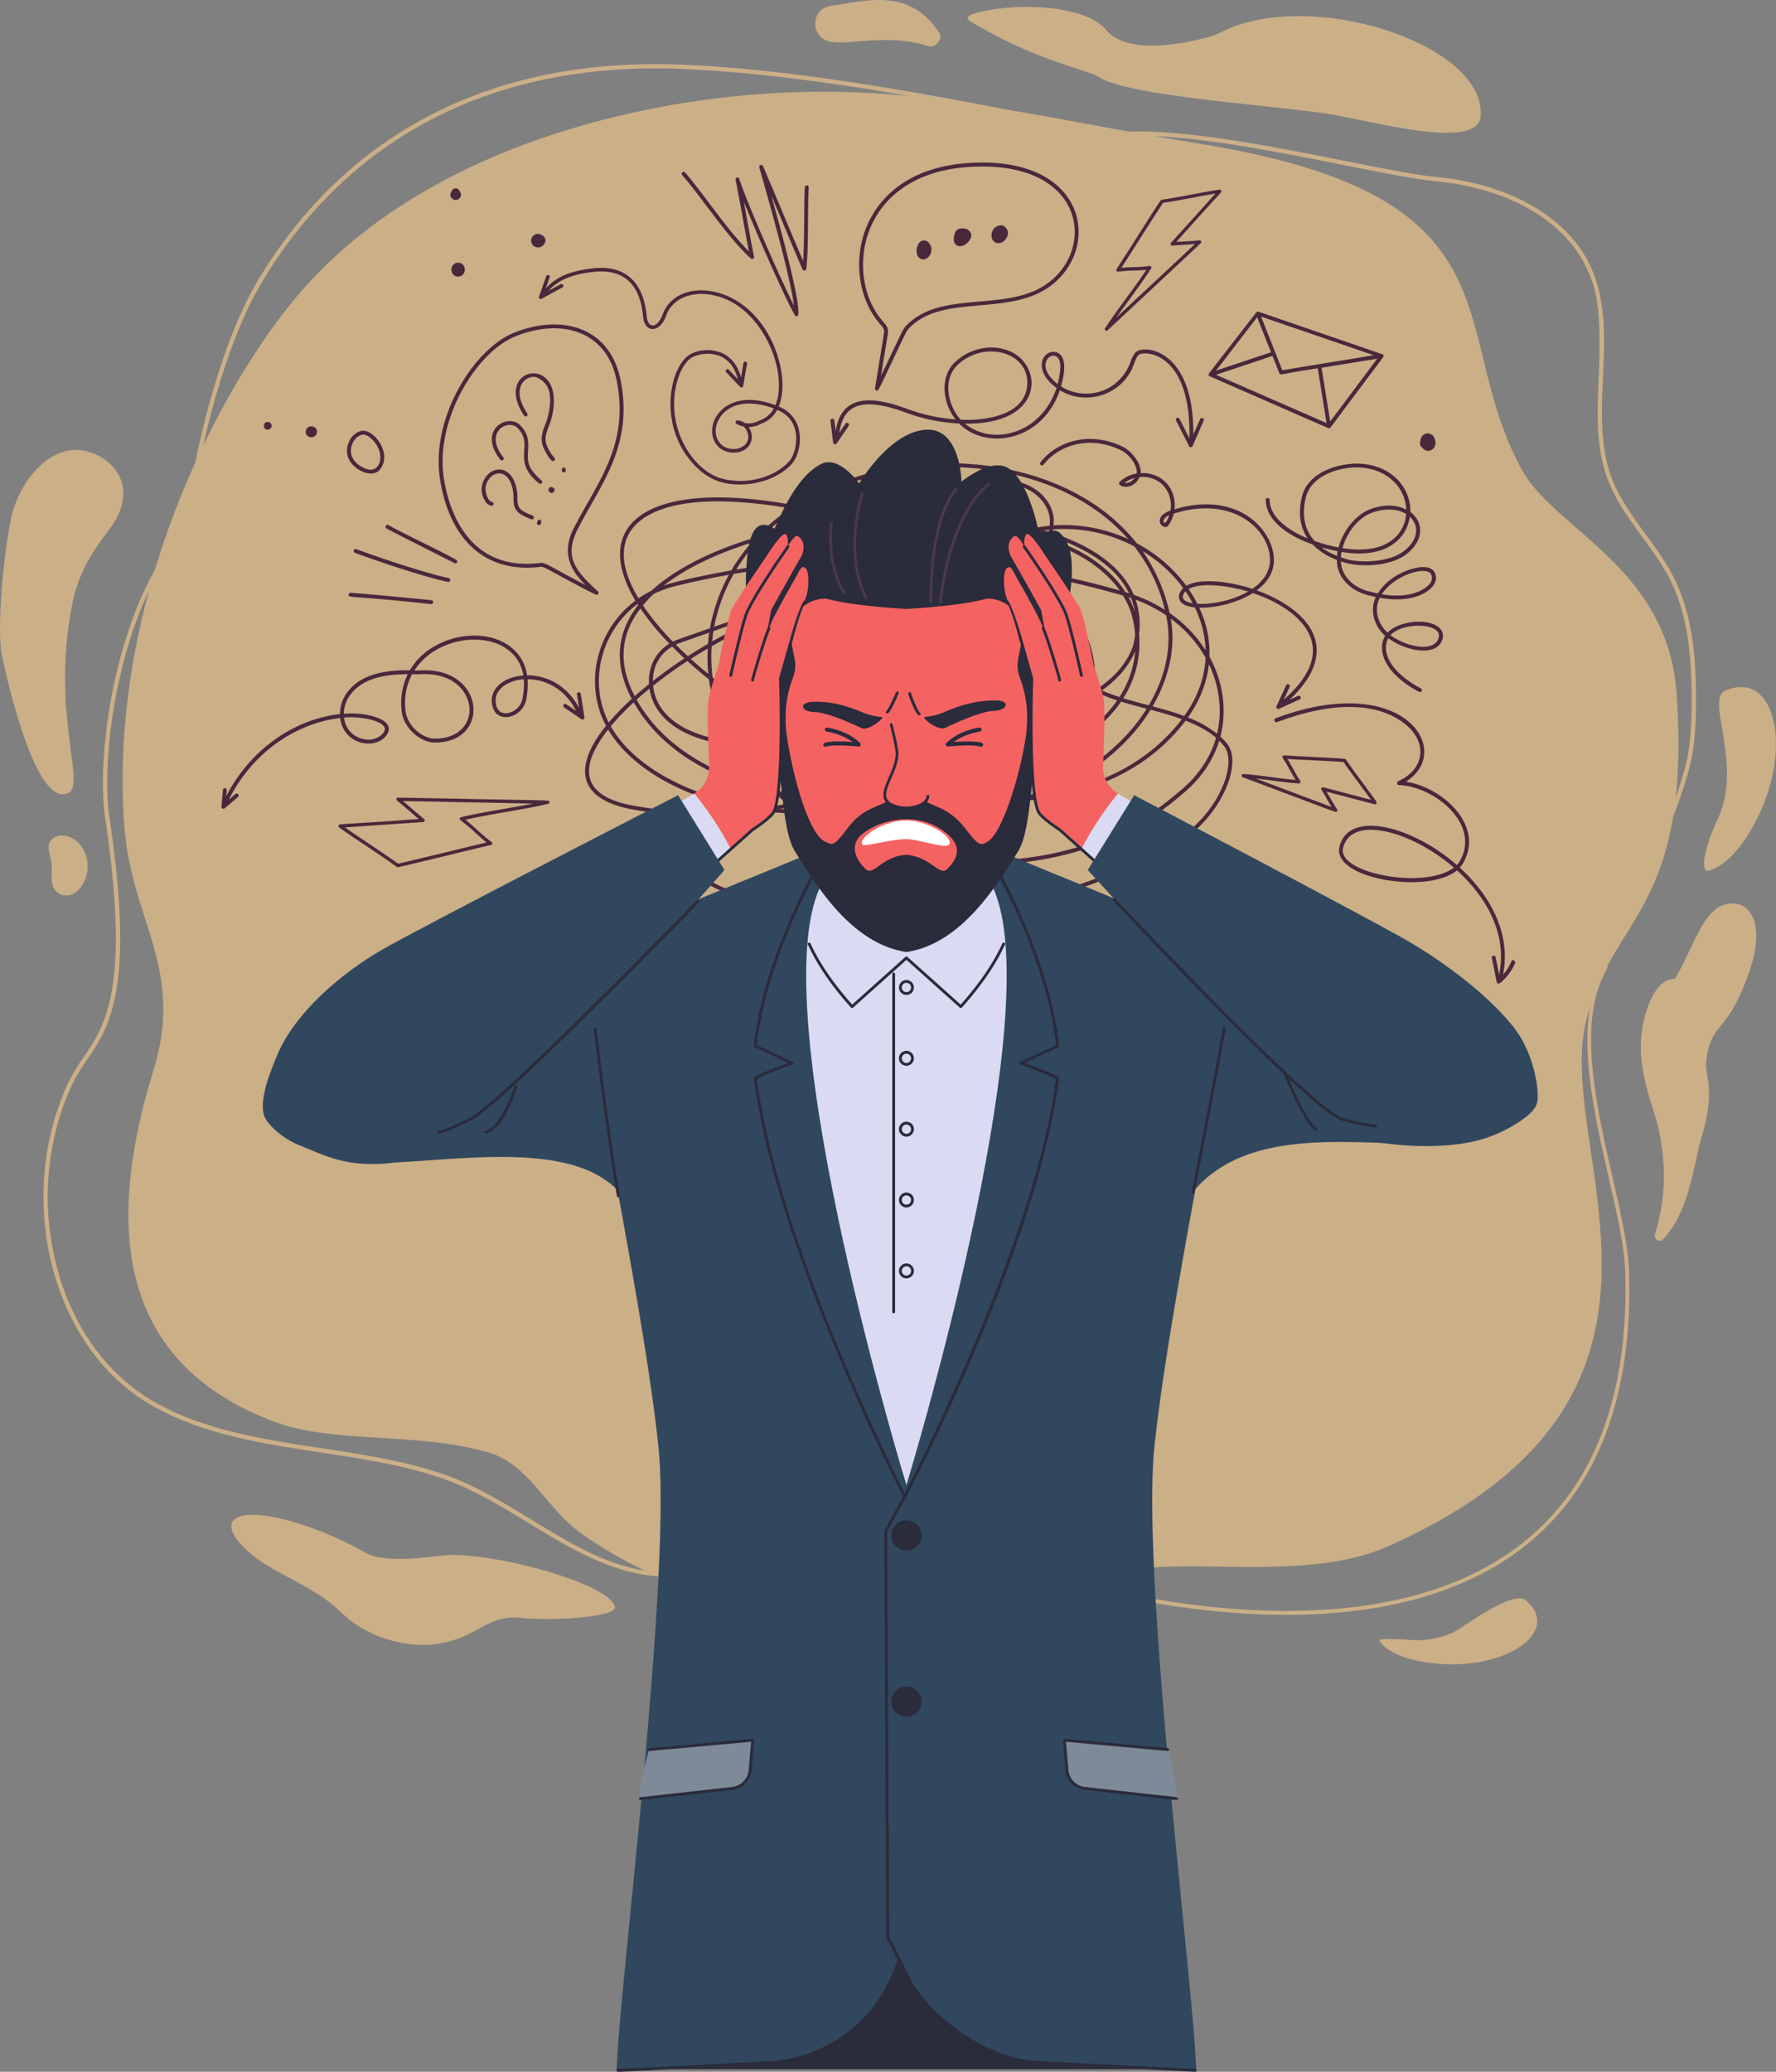 <svg xmlns="http://www.w3.org/2000/svg" viewBox="0 0 1243.67 1450.45"><rect x="0" y="0" width="1243.67" height="1450.45" fill="#808080" stroke="none"/><defs><style>.cls-1{fill:#cbaf87;}.cls-2{fill:#e6b3bc;}.cls-3{fill:#4a283c;}.cls-4{fill:#2a2b3b;}.cls-5{fill:#30475e;}.cls-6{fill:#dadbf2;}.cls-7{fill:#f56262;}.cls-8{fill:#fff;}.cls-9{fill:#7e8a97;}.cls-10{fill:#4a384f;}</style></defs><title>men2</title><g id="Layer_2" data-name="Layer 2"><g id="Man"><path class="cls-1" d="M1214.57,632.57c-21.36-1.24-26.9,28.07-41.71,52.75-14.06-.51-20.94,22.84-22.79,34.39-4.82,30.2,8.54,55.88,11.7,72,4.58,23.29,5.28,45.71-2.87,72.4-1.08,3.54,3.11,6.19,5.63,3.55,19.12-20,21.39-53.31,27.56-73.63,9-29.68,2.28-41.69,2.57-48.08,1.11-24.13,12.1-26,20.67-43C1240.74,652.29,1227.66,633.33,1214.57,632.57Z"></path><path class="cls-1" d="M430.51,1124.69c-4.67-16-81.54-37.35-117.34-36-4.55.17-42.48,6.77-56.66-1.33-37.07-21.18-82.41-33.25-92.6-23.32-7.07,6.89,6.76,21.71,22.16,31.27s33.5,17.19,46.62,28c4.24,3.5,7.8,7.2,12.08,10.68,16.72,13.58,41.17,19.12,58,17.35,32.08-3.38,36.81-21.61,62.81-18.57C384.18,1134.94,432.79,1132.52,430.51,1124.69Z"></path><path class="cls-1" d="M50.73,422.27C54.91,401.44,64.3,386.63,76,371.38c21-27.46,5.27-45.12-4.8-51.11C39.7,301.59,13,336.32,7.59,363.57,1.23,395.38-1.84,443.71,1.15,458c5.47,26.1,24.73,106.62,46.36,97.35C61,549.57,35.15,499.72,50.73,422.27Z"></path><path class="cls-1" d="M1228,577.8c28.64-51.7,15.67-110.24-20.25-94.07-13.27,6,12.67,51.32-4.6,89-13.39,29.19-10.19,37.82-7.13,37C1210,606.16,1221.18,590.14,1228,577.8Z"></path><path class="cls-1" d="M1002.88,1164.39c50.34,6,91.19-21.58,65.85-43.85-9.37-8.23-44.17,19.12-51.23,22.41-5.61,2.62-17,5.9-26.36,5.33-27.43-1.68-26.13-.48-24.44,1.6C974.45,1159.38,990.86,1163,1002.88,1164.39Z"></path><path class="cls-1" d="M658,23.42C637.41-8.69,607.69.32,582,4.08c-13.56,2-14.31,18.38-4.52,23.72C589,34.1,619,22,650.42,32.42,654.9,33.9,660.37,27.16,658,23.42Z"></path><path class="cls-2" d="M142.91,316.43l-2,2a.38.38,0,0,0,.53.53l2-2c.34-.35-.19-.88-.53-.53Z"></path><path class="cls-1" d="M1182.07,541.07c4.93-16.82,5.58-34.68,5.55-51.48,0-27-1.91-58.19-15.39-85-5.49-11-12.85-21-20-30.73-8.79-12-17.89-24.46-23.3-38.43-8.66-22.36-7.52-47.39-6.42-71.59,1.17-26,2.39-52.8-8.39-76.6-15.75-34.74-56.36-58.43-108.66-63.36-13.88-1.31-36.45-5.81-62.59-11-49.89-9.94-110.61-22-152.2-20.78C758.77,86.37,731,81.1,705,76.72,635.39,63.25,549.19,47.86,475.23,45.19,396.4,42.35,328,60.16,272,98.12c-48.14,32.62-77.92,74.32-94.42,103.56-15.72,27.83-31.33,74.68-40.77,122.06a599.21,599.21,0,0,0-28.28,75.09C77.52,454.05,67.91,534,73.69,572.91c17.66,118.81.21,144.58-15.19,167.33a127.58,127.58,0,0,0-10.68,17.81c-18.12,38.5-22.28,85.11-11.41,127.88,11.14,43.8,36,78.63,70,98.06,35.56,20.32,77.65,26.72,118.37,32.92,28.58,4.34,58.13,8.84,85,18.12,21.09,7.29,41.08,19.47,60.41,31.26,28.28,17.25,57.48,35,90.22,37.25,91.78,39.7,202.14,34.32,293.75,7.25,51.55,13,101.55,19.73,146.55,19.73h1.77c68.19-.27,123-15.83,162.93-46.25,52.67-40.14,78-105.42,75.36-194-.53-17.59-5.86-41-11.49-65.71-11.77-51.69-25.12-110.28-3.84-146.33a1.34,1.34,0,0,0-.14-1.56c16-29.73,37.58-52,46.2-104.24C1175.27,562.69,1178.77,552.34,1182.07,541.07ZM942.32,115.81c26.21,5.23,48.85,9.74,62.89,11.06,51.21,4.83,90.91,27.87,106.2,61.62,5.16,11.38,10.49,23.14,8.13,75.22-1.11,24.52-2.26,49.87,6.62,72.81,5.56,14.35,14.77,26.94,23.68,39.12,7,9.63,14.33,19.58,19.71,30.3,13.2,26.25,15,57,15.07,83.66,0,16.57-.61,34.17-5.43,50.63-1.84,6.29-3.75,12.3-5.72,18.07,2.15-19.79,2.6-43.48.59-72.59-6.1-88.59-85.12-114.56-108.36-156.87-53.67-97.65,4.19-190.37-222.85-227.77-11.89-2-23.23-3.89-34.09-5.79C848.41,97.11,899.38,107.26,942.32,115.81ZM180.2,203.15c16.35-29,45.84-70.25,93.49-102.54C329.18,63,397,45.37,475.12,48.19c51.32,1.85,108.6,9.86,162.13,19.09a609.87,609.87,0,0,0-75.88-2.86C451.86,67.09,294,103.08,205.89,209.91c-20,24.19-43,59.33-63.55,102C151.83,269.26,166,228.35,180.2,203.15Zm191.59,860.58c-19.46-11.87-39.59-24.14-61-31.54-27.13-9.37-56.83-13.88-85.54-18.25-40.44-6.15-82.26-12.51-117.33-32.55-33.3-19-57.66-53.19-68.6-96.2-10.7-42.1-6.62-88,11.21-125.86A126,126,0,0,1,61,741.92c15.71-23.2,33.51-49.49,15.68-169.45C71.39,537,79.05,467,104.32,413.55c-13.73,50.46-21.27,105.82-17.4,163,4.64,68.38,42.87,100.75,20.4,173.4-34.69,112.2-23.07,205.9,86.45,246,40.5,14.81,101.76,6.56,149.58,21.37,27.18,8.41,39.24,38.77,63.61,56.18a287.14,287.14,0,0,0,44.73,26.12C423.49,1095.24,398.27,1079.87,371.79,1063.73Zm754.88-238.6c5.6,24.62,10.9,47.87,11.42,65.19,2.64,87.68-22.36,152.21-74.29,191.78-39.43,30.06-93.7,45.43-161.29,45.7-44,.18-92.79-6.18-143.22-18.54q10.69-3.29,21-6.93c41.54-14.72,131.53,7.11,191.78-19.75C1205.76,978.42,1090.46,811.1,1110,718.09c1-4.65,2.11-9,3.39-13.18C1107.33,740.15,1117.46,784.72,1126.67,825.13Z"></path><path class="cls-1" d="M853.31,23.43c-4.87,2.62-60.86,19.09-78.54-2.32-15.56-18.86-68-19.2-92.07-11.73-10,3.12-3.91,5.2,5.24,10.42,41.42,23.62,75.51,29.77,81.45,34,20,14.25,135.32,20.67,168,27.21,39.15,7.83,98.18,22.51,99.51-.1C1039.85,29.92,914.61-9.61,853.31,23.43Z"></path><path class="cls-1" d="M42.35,585c-3.39.26-7.47,2.39-8.1,6.16s.53,6.85,1.49,11.29c1.14,5.23-.07,10.76.75,15.88,1.42,8.91,13.32,13.27,20.94,1.59C67.48,604.55,56.86,583.89,42.35,585Z"></path><path class="cls-3" d="M619.06,231.24c.26,1.38,0,1.79-6.31,40.6a1.36,1.36,0,0,0,1.34,1.57c1.12,0,.21,1.7,14.75-29,5.77-12.18,6.26-13.15,8.27-15.15,20.89-20.77,57.8-10.91,86.62-22.48,48.54-19.48,46.13-96.91-42.48-92.82-49.2,2.27-67.59,28.64-74.17,44.16-9.83,23.17-6.05,51.43,9.18,68.71C617.44,228.2,618.74,229.58,619.06,231.24Zm-9.48-72c6.33-14.93,24.08-40.3,71.79-42.51,85.49-3.94,87.08,69.23,41.35,87.59-28.52,11.44-65.66,1.32-87.53,23.08-3.29,3.27-3.16,4.36-18.25,35.66,5-30.69,5.14-30.47,4.78-32.38-.43-2.25-1.93-3.9-3.42-5.59C603.73,208.54,600.15,181.47,609.58,159.22Z"></path><path class="cls-3" d="M648.77,181c3.88-2.23,4.32-7.74,2.12-10.33a4,4,0,0,0-1.63-1.7c-5.11-2.76-8.61,4-7,9.33A4.46,4.46,0,0,0,648.77,181Z"></path><path class="cls-3" d="M680,166.05l.16-1.2c.09-2.55-2.81-5.62-6.87-4.84a4.39,4.39,0,0,0-4.19,2.22C664,174.43,676.35,175.5,680,166.05Z"></path><path class="cls-3" d="M697.28,169.89c5.4,2.33,11.42-6.25,7.11-10.23a3.93,3.93,0,0,0-3.56-1.91C693.49,158.32,692.38,167.78,697.28,169.89Z"></path><path class="cls-3" d="M911.87,347.19c-3,11.56-1.62,21.68,3.86,29.77-14.46-6-26.42-15.16-26.67-27a1.36,1.36,0,0,0-2.72.05c.31,14.78,15.89,25.13,32.82,31.16a45.87,45.87,0,0,0,17,10.83,23.53,23.53,0,0,0,1.12,7.16c2.65,8.13,10.35,14.78,20.09,17.34q3.13.84,6.07,1.44c-3,6.45-3,14,2.09,22.11a23.65,23.65,0,0,0,4.47,5.05,15.73,15.73,0,0,0-2.27,8.23c0,10.86,9.66,22.47,26,31.05a1.48,1.48,0,0,0,.64.16,1.37,1.37,0,0,0,.63-2.57c-15.39-8.09-24.55-18.8-24.51-28.63a13,13,0,0,1,1.7-6.51c12.13,9,34.8,13.82,38.07-.05.69-2.95-.39-5.71-3-7.79-8.52-6.66-28.52-3.85-35.54,3.94a21,21,0,0,1-3.8-4.34c-5-7.9-4.36-14.73-1.66-20.12a59.41,59.41,0,0,0,18.48.75c9.67-1.33,17.53-5.68,20-11.08a8,8,0,0,0-.54-8c-3.71-5.83-17.43-2.82-27.43,3.54a37,37,0,0,0-11.95,11.79q-3.21-.64-6.7-1.56c-8.85-2.34-15.83-8.3-18.2-15.57a19.46,19.46,0,0,1-.9-5.3c1,.34,2.08.67,3.15,1,9.06,2.6,31,3.37,43.21-6.48,10.26-8.3,10.48-17.55,7.26-23.44a17.37,17.37,0,0,0-5-5.64c.4-15.91-11.65-31.57-33.09-33.7C940,323.33,916.51,329.47,911.87,347.19Zm95.65,99c-.82,3.51-3.41,5.65-7.7,6.38-7.6,1.28-18.73-2.4-26.12-7.88C982.53,435.08,1009.87,436.24,1007.52,446.19ZM978.12,406c10.44-6.63,21.49-7.81,23.68-4.37a5.4,5.4,0,0,1,.37,5.43c-2.09,4.51-9.3,8.34-17.94,9.53a55.57,55.57,0,0,1-16.66-.57A36.55,36.55,0,0,1,978.12,406Zm-41.89-16.8a47.32,47.32,0,0,1-10.86-6c3.84,1.12,7.66,2,11.31,2.71A30.56,30.56,0,0,0,936.23,389.18Zm51-27.44a13.89,13.89,0,0,1,2.93,3.67c3.44,6.29.92,14-6.58,20-10.39,8.41-30.69,8.88-40.74,6-1.35-.39-2.63-.79-3.86-1.22a29.47,29.47,0,0,1,.5-3.78c1.67.27,3.29.49,4.84.66,17.06,1.9,30.51-2.6,37.86-12.67A27.77,27.77,0,0,0,987.21,361.74Zm-47.13,22c2.9-10.63,10.89-21.6,21.5-25.11,9.86-3.26,17.86-2,23.11,1.21A25.28,25.28,0,0,1,980,372.81C971.13,384.91,954.8,386.1,940.08,383.76Zm44.67-27c-5.83-3-14.11-4-24-.72-11,3.65-20.27,15.33-23.44,27.21a112.51,112.51,0,0,1-16.78-4.49c-9.14-10.18-8.15-22.71-6-30.91,4.24-16.19,26.15-21.75,39.62-20.41C973.3,329.38,984.27,342.78,984.75,356.79Z"></path><path class="cls-3" d="M494.62,144c10.12,13.41,20.59,27.28,31.17,37a1.34,1.34,0,0,0,1.59.18,1.36,1.36,0,0,0,.66-1.45c-1.54-7.44-3.35-17.48-5.11-27.18-.67-3.73-1.35-7.5-2-11.16,10.24,25.5,30.15,70.19,35.8,79.39a1.32,1.32,0,0,0,1.15.64,1.47,1.47,0,0,0,.36,0c5.47-1.48-16.66-79.34-18.18-84.76,6.85,16.26,17.12,40.91,21.92,51.94a1.36,1.36,0,0,0,2.59-.35c1.77-12.45.91-44.68,1.79-57.08a1.36,1.36,0,0,0-2.71-.19c-.78,10.93-.22,37.22-1.25,51.71-3.48-8.13-8.29-19.59-13-30.73-5.71-13.59-11.6-27.65-15.06-35.6a1.41,1.41,0,0,0-1.73-.78c-1.49.53-1.08,1,1.37,9.66,5.56,19.64,19.33,68.24,22,88.67-10.23-20.08-34.64-76.28-38.26-88.71a1.36,1.36,0,0,0-2.63.66c1.54,7.44,3.35,17.49,5.11,27.21,1.44,8,2.92,16.18,4.26,23-15.48-15.41-30.89-39.16-44.7-55.3a1.36,1.36,0,1,0-2.07,1.77C483.13,128.79,488.71,136.19,494.62,144Z"></path><path class="cls-3" d="M406.71,485.78a1.36,1.36,0,0,0-2.69.42l1.5,9.48c-8.74-16.69-23.64-22.9-36.3-22.9h-.12c-4.58-28.49-39.67-34.69-64.73-20.38A46.63,46.63,0,0,0,287,469.26c-14.32-.13-34.81,1.45-44.9,17a25,25,0,0,0-4,13.65c-29.77,3.24-61.6,22.62-79.65,57.45-.06-2.31,1.23-5.36-.91-5.53a1.35,1.35,0,0,0-1.46,1.24l-1,11.67a1.37,1.37,0,0,0,.74,1.32,1.35,1.35,0,0,0,.62.15,1.38,1.38,0,0,0,.88-.32l9.27-7.9a1.36,1.36,0,1,0-1.76-2.07l-4.65,4c18.92-37.56,52.16-54.38,78.05-57.23,1.23,10.2,8.73,17.07,18.37,17.82,10.59.82,16.73-6.9,15.51-11.48-.95-3.57-5.39-6.3-13.2-8.13a60.19,60.19,0,0,0-18.14-1.2,22.27,22.27,0,0,1,3.61-11.92c9-13.86,27.53-15.73,41.16-15.75a46,46,0,0,0-4.39,24.31c.57,11,9.78,21.3,21,23.41l.18,0c11.87.71,21.41-3.47,26.16-11.45,4.36-7.32,4.07-16.7-.76-24.49-6.39-10.31-18.94-15.55-34.45-14.37l-3.06-.09a44.14,44.14,0,0,1,15.59-14.55c23-13.11,56.29-8.17,60.7,18.12A32.88,32.88,0,0,0,356.9,475c-10.21,4-14.74,12.22-11.54,21,1.56,4.3,5.53,6.58,10.37,6a15.52,15.52,0,0,0,13-13.76,48.3,48.3,0,0,0,.66-12.71c11.91.07,25.95,6.09,34.05,22.19l-6.9-4.68a1.36,1.36,0,0,0-1.53,2.25l12.13,8.22a1.36,1.36,0,0,0,2.1-1.34Zm-148.47,17.7c8.86,2.08,10.82,4.77,11.2,6.19.47,1.78-1,3.62-2.32,4.85a13.47,13.47,0,0,1-10.36,3.22,17.34,17.34,0,0,1-12.16-6.23,18.43,18.43,0,0,1-3.72-9.13A58.3,58.3,0,0,1,258.24,503.48Zm34.94-31.36h.15c14.49-1.11,26.15,3.66,32,13.09,8.8,14.2.68,33.14-22.85,31.81-10-1.93-18.16-11.08-18.67-20.91a43.19,43.19,0,0,1,4.74-24.1C290.21,472,291.76,472.07,293.18,472.12Zm72.9,15.76a12.74,12.74,0,0,1-10.7,11.37c-1.71.22-5.85.25-7.46-4.18-3.22-8.87,3-14.9,10-17.59a30.6,30.6,0,0,1,8.87-1.91A48.48,48.48,0,0,1,366.08,487.88Z"></path><path class="cls-3" d="M270.67,370c4.67,2.63,48.09,24.49,48.19,24.49a1.36,1.36,0,0,0,.66-2.54c-11-6.21-36.56-18.15-47.51-24.32a1.36,1.36,0,0,0-1.34,2.37Z"></path><path class="cls-3" d="M314.19,404.71C300.84,402,270,392.06,249.48,384.45a1.36,1.36,0,0,0-.95,2.55c20.48,7.62,51.2,17.57,65.12,20.38A1.36,1.36,0,0,0,314.19,404.71Z"></path><path class="cls-3" d="M245.58,415a1.36,1.36,0,0,0-1.45,1.26c-.2,2.71,1.11.48,57.73,6.66a1.36,1.36,0,0,0,.29-2.71C290.58,419,261.07,416.18,245.58,415Z"></path><path class="cls-3" d="M379.29,396.76c1.17,0,6.83,3.12,12.82,6.39,1.15.63,24.36,13.28,25.67,13.28a1.36,1.36,0,0,0,.93-2.35l-1.65-1.53c-16.1-14.83-22-24.57-11.57-43.87,15.46-30,38.42-57.25,28.94-103.19-7.43-36.07-40.57-46-74.13-32.68-28.94,11.48-58.59,60-52.25,102.09C314.07,374.89,337.56,402.18,379.29,396.76Zm-18-161.43c32.17-12.77,63.41-3.52,70.47,30.71,9.23,44.76-13.3,71.55-28.68,101.36-11.46,19.88-2.6,32.73,7,42.26-6.49-3.34-12.15-6.44-16.64-8.89-7.26-4-12.53-7-14.43-6.71-52.46,6.81-65.21-39.39-68.25-59.57C304.68,294.3,333.06,246.54,361.3,235.33Z"></path><path class="cls-3" d="M344,354.09a1.37,1.37,0,0,0,1.57-1.12,1.34,1.34,0,0,0-1.11-1.56c-3-.52-5-7.52-4.34-10.84,1-5,5.27-9.84,10.51-9.05,6,.9,9.12,9.55,8.95,17.24-.17,8,2.74,10.87,10.93,14.18,1.45.59,1.57.69,1.95.69A1.36,1.36,0,0,0,373,361c-7.85-3.27-10.84-4.43-10.68-12.19.2-9.07-3.61-18.85-11.27-20-9.71-1.45-18.31,11.87-11.08,22.35A6.37,6.37,0,0,0,344,354.09Z"></path><path class="cls-3" d="M376.34,364.88c0,.24-1,2.27.72,2.7s1.77-1.75,1.92-2A1.36,1.36,0,0,0,376.34,364.88Z"></path><path class="cls-3" d="M352.52,320.21c-14.19-17.95,3.43-27.27,10-20.49,11.92,12.39-5,22.68,15,38.73a1.36,1.36,0,0,0,1.7-2.12A37.07,37.07,0,0,1,371.7,328c-5.6-9.71,3.2-19.26-7.27-30.14-8.81-9.16-30.5,3.25-14,24.06A1.36,1.36,0,0,0,352.52,320.21Z"></path><path class="cls-3" d="M385.09,341.27c-1.76.66-1,3.83,1.22,3.83a2,2,0,0,0,1.78-2.87C387.7,341.26,385.84,340.51,385.09,341.27Z"></path><path class="cls-3" d="M369.29,289.59c-13.37-20.1,1.38-28,6.85-25.2l.11.05c4.17,2.13,12.86,6.56,7.07,28.52-1.37,5.19-6.33,12.33-2.7,20.5.84,1.88,4.56,9.37,6.62,9.37a1.36,1.36,0,0,0,1-2.31,27.63,27.63,0,0,1-5.11-8.16c-3.11-7,1.39-13.16,2.85-18.71,12.47-47.28-42.37-37.79-18.92-2.55A1.36,1.36,0,0,0,369.29,289.59Z"></path><path class="cls-3" d="M394.85,330.79a1.36,1.36,0,0,0,1.35-1.52c-.05-.12.08-2.08-1.59-1.88a1.35,1.35,0,0,0-1.19,1.51C393.46,329,393.35,330.79,394.85,330.79Z"></path><path class="cls-3" d="M846.65,261.37a1.09,1.09,0,0,0-.18.33,1.07,1.07,0,0,0-.08.29,1.41,1.41,0,0,0,0,.29,2.43,2.43,0,0,0,0,.25l0,.1a1.73,1.73,0,0,0,.17.33,1.41,1.41,0,0,0,.32.34l.25.14c103.25,45.13,79.46,34.8,83.48,36.37a1.19,1.19,0,0,0,.26,0,1.44,1.44,0,0,0,.55-.24,1.75,1.75,0,0,0,.28-.27L968.62,250h0a1.28,1.28,0,0,0,.15-.25l0-.08.06-.2s0-.07,0-.11a1.15,1.15,0,0,0,0-.19.37.37,0,0,0,0-.11V249l0-.11a.2.2,0,0,1,0-.07s0,0,0,0a2,2,0,0,0-.09-.22l0-.05a1.37,1.37,0,0,0-.18-.24h0l-.22-.18-.06,0-.21-.1,0,0c-98.09-33.66-85.81-29.48-86.86-29.81a1.05,1.05,0,0,0-.39-.06,1.27,1.27,0,0,0-.44.07,1,1,0,0,0-.33.16,1.11,1.11,0,0,0-.28.26l0,0Zm33.68-39.26,9.74,24.6c-.52,0,1.93-.71-38.54,12.78Zm51.16,73-6.07-37.64,39-6.36ZM891,249l4.83,12.19c.79,2,1.87.29,26.94-3.31l6.18,38.35-77.41-33.84,38.89-13A1.33,1.33,0,0,0,891,249Zm6.95,10.17-14.86-37.52L962,248.71Z"></path><path class="cls-3" d="M266.24,328.51c8.88-11.6-5.3-29.29-13.82-26.7-7.95,2.42-11.79,12.87-7.87,20.23S261,335.38,266.24,328.51Zm-13-24.09c3.32-1,7.78,3.13,9.88,6.17,5.94,8.57,3.13,18.8-4.1,18.21-4.47-.36-9.87-4-12-8C243.82,314.9,246.91,306.33,253.21,304.42Z"></path><path class="cls-3" d="M222,302.48c.2-5.08-7.7-5.4-7.9-.31S221.76,307.58,222,302.48Z"></path><path class="cls-3" d="M190,297.13a2.74,2.74,0,0,0-3.83-1.46,2.79,2.79,0,0,0-1.13,3.7C186.34,302.17,191.25,300.56,190,297.13Z"></path><path class="cls-3" d="M999.81,315.67a5.59,5.59,0,0,0,3.83-1.58,5.51,5.51,0,0,0,1.39-2.39,5.41,5.41,0,0,0,0-2.88l-.31-1.61-.51-1.21a3.79,3.79,0,0,0-1.32-1.43,5,5,0,0,0-5.65-.4,5.25,5.25,0,0,0-2.34,3c-.29,1.79-.78,2.74-.31,4.49C994.85,312.61,997.67,315.67,999.81,315.67Z"></path><path class="cls-3" d="M320.8,193.63c6.25,0,6.26-9.72,0-9.72S314.53,193.63,320.8,193.63Z"></path><path class="cls-3" d="M322.3,138.18c1.5-2.56-.63-4.52-.8-5a2.81,2.81,0,0,0-4.79,0c-.17.44-2.29,2.41-.8,5A3.71,3.71,0,0,0,322.3,138.18Z"></path><path class="cls-3" d="M380.45,171.6c3-3,1.3-6.51-2.55-7.69a4.77,4.77,0,0,0-6,4.55A4.9,4.9,0,0,0,380.45,171.6Z"></path><path class="cls-3" d="M775.68,231.2c23-21.53,42.12-39.33,65.18-60.95a1.17,1.17,0,0,0-.92-2c-7.65.78-11.4.78-16.19,1.14,32-36.05,32.11-34.64,31.37-36a1.18,1.18,0,0,0-1.21-.61c-12.75,1.91-27.68,5.26-40.39,7.05-.6.09.77-2.28-19.82,30.15-12.66,19.94-12.38,18.77-11.79,19.68.68,1.08.35.15,12.13-.25,2.81-.09,5.68-.19,8.69-.5-9.57,14.41-19.88,27.11-28.84,40.85a1.17,1.17,0,0,0,1.79,1.49ZM806.09,188a1.18,1.18,0,0,0-1-1.82A93.46,93.46,0,0,1,794,187c-2.81.09-5.69.19-8.71.5,9.59-14.81,15.32-24.29,29.13-45.49,11.58-1.66,24.89-4.56,36.63-6.47-31.79,35.79-31.87,34.4-31.17,35.77.52,1,.66.53,8.79.09,2.3-.12,4.83-.25,8.12-.54-19.77,18.53-36.13,33.75-55,51.4C789.63,211.11,797.89,200.61,806.09,188Z"></path><path class="cls-3" d="M928.9,554.24l33.66,8.83a1.18,1.18,0,0,0,1.27-1.8c-6.54-9.47-14.89-20-21.35-29.51-.44-.65,1-.57-27-2-17.22-.86-16.74-1.24-17.28-.3s-.09.36,5.16,9.81c1.22,2.2,2.48,4.47,3.91,6.74-12.58-1-24.58-3.35-36.56-4.13a1.17,1.17,0,0,0-.49,2.27c68.74,25.64,65.1,24.93,66,23.86a1.19,1.19,0,0,0,.08-1.37C932.45,560.56,931.29,558.23,928.9,554.24ZM879.3,545c9.81,1.12,19.43,2.79,30.22,3.5a1.17,1.17,0,0,0,1-1.83c-3.45-5.08-5.77-10.14-9-15.33,12.6.77,21.7,1,39.34,2.17,5.84,8.52,13.14,17.89,19.21,26.44l-33.41-8.76a1.18,1.18,0,0,0-1.29,1.76c1.37,2.15,2.43,4,3.56,6,1,1.74,2.1,3.64,3.57,6C913.63,557.94,897.68,551.91,879.3,545Z"></path><path class="cls-3" d="M331.41,559.42c-17-.34-33.93-.68-52.68-1a1.15,1.15,0,0,0-1.12.78,1.17,1.17,0,0,0,.37,1.31c4.71,3.74,7.79,6.43,10.5,8.8,1.57,1.37,3.08,2.69,4.75,4.08-57.32,4.26-55.72,3.12-56.15,4.64a1.16,1.16,0,0,0,.44,1.27c6,4.31,12.71,8.8,19.23,13.14,7.17,4.77,14.58,9.71,21.06,14.46a1.19,1.19,0,0,0,.7.22l.26,0c27.62-6.38,47.74-11.56,65-15.54a1.18,1.18,0,0,0,.43-2.09c-6.78-5-11.74-10.45-18.3-15.6,20-4.45,39.14-6.75,57.93-11.09a1.19,1.19,0,0,0,.91-1.27C384.53,560,388,560.55,331.41,559.42Zm-8.54,12.69a1.18,1.18,0,0,0-.43,2.09,124.87,124.87,0,0,1,10.07,8.49c2.59,2.36,5.26,4.78,8.24,7.12-17.38,4.06-34.35,8.47-62,14.86-11.44-8.35-25.44-17.09-37.22-25.39l54.82-3.77a1.17,1.17,0,0,0,.64-2.09c-2.64-2.1-4.75-3.94-7-5.9s-4.59-4-7.9-6.71c32.26.59,59.19,1.18,91.18,1.78C356.78,565.87,340.84,568,322.87,572.11Z"></path><path class="cls-3" d="M854.59,515.67c4.87-18.76,1.7-38.85-7.62-55.85a75.35,75.35,0,0,0-7.18-34.39c10.55.31,26.13-3,37.54-10.23,14.9,5,32.51,14.43,39.29,28.55,6.86,14.29.91,29.81-17.67,46.14l4.16-9a1.35,1.35,0,0,0-.66-1.8,1.36,1.36,0,0,0-1.81.66l-6.75,14.67a1.36,1.36,0,0,0,1.37,1.92c.42,0-.34.2,14.85-6.66a1.36,1.36,0,0,0-1.12-2.48l-6,2.71c12.91-12,24.75-29.18,16.05-47.31-6.29-13.09-22.08-23.23-39-29.29C886.68,408.4,891.36,402,892,394c.81-10.61-5.21-22.6-15.34-30.56-8-6.31-25.59-15.38-54.16-6.89,1.49-14.26-8.73-26.11-23.75-25.31a9.62,9.62,0,0,0,0-1.78c-.79-7.15-7.25-14.22-13.05-16.94-24.54-11.5-46.79-2.29-57.08,11.13a1.36,1.36,0,1,0,2.16,1.66c9.65-12.59,30.59-21.19,53.77-10.33,5.74,2.69,10.9,9.32,11.5,14.78a6,6,0,0,1-.09,1.79A22.21,22.21,0,0,0,784,337.45a1.36,1.36,0,0,0,.19,2.09c2.62,1.78,6,1.73,9.14-.14A11.42,11.42,0,0,0,798,334c14.17-1.3,23.77,10.28,21.63,23.46-11.56,3.92-7.52,12.2-2.83,11.43a1.34,1.34,0,0,0,.84-.48,21.61,21.61,0,0,0,4.31-8.84C865.27,346,890.85,373,889.26,393.8c-.33,4.3-2.48,11.76-12.23,18.42-12.62-4.12-35.22-8.41-46.27-2.12a103,103,0,0,0-34.7-29.72,128.91,128.91,0,0,0-28.26-26.26c-57.65-39.68-149.69-39.89-211.15-.29-101.24-18.93-144.4,12-111.69,66.68-27.5,20.64-36.21,58.31-20.59,87.64-24.43,30.28-18.46,52,19.14,58.65A297.14,297.14,0,0,0,481.09,571c-5.57,12.9-6.13,26.43,2,36.92,19.93,25.58,71.93,26.6,104.08,26.6,14.21,0,28.54,0,40.28,0,93.58,0,120.85-2.35,195.16-43,22.56-12.34,36.31-35.09,39.53-51,1.72-8.46.74-15.31-2.83-19.8A43.1,43.1,0,0,0,854.59,515.67Zm-62.67-178.6a6.46,6.46,0,0,1-4.47,1,19.78,19.78,0,0,1,7.15-3.45A8.76,8.76,0,0,1,791.92,337.07Zm24,29.1c-1.52-.39-2.23-3.21,2.9-5.5A18.6,18.6,0,0,1,816,366.17Zm36.31,147.5a78.18,78.18,0,0,0-20.38-11.37c8.31-11.68,13.28-24.3,14.7-37.26C853.79,480.09,856.17,497.36,852.27,513.67Zm-254.9,71.45q-1.68-8.61-2.7-17.34,8.8-1,17.49-2.34c11.16.65,22.24.95,33,1l-22.45,27.28A230.57,230.57,0,0,1,597.37,585.12ZM620.85,596l-15.62,19a233,233,0,0,1-7.22-26.7A233,233,0,0,0,620.85,596ZM468.72,450.62c-10,6.18-14.93,16.8-14.23,28.3q-5.25,4.23-10,8.47c-11.63-22.24-10.29-42.84,4-61.4A181.82,181.82,0,0,0,468.72,450.62Zm-20.16-29.35.54-.37c-.15.17-.3.34-.44.52Zm349.09,22.92a54.42,54.42,0,0,0-2.42-24.4,101.71,101.71,0,0,1,21.37,11c4.7,22.32-1,44.2-12.17,63-5.95-1.56-12-3.14-17.85-4.95A71.19,71.19,0,0,0,797.65,444.19Zm22.17-11.09a87.39,87.39,0,0,1,24.4,27.37c-.66,14.19-5.75,28.07-15,40.81-8.71-3.26-16.08-5.11-22.11-6.78C817.89,476.13,823.74,454,819.82,433.1ZM734.19,375c-.1.69-.19,1.38-.29,2.07a110.05,110.05,0,0,0-15.51-3.26q3.32-.87,6.62-1.51C728.15,373.13,731.21,374,734.19,375Zm-2.91-3.74c1.14-.15,2.28-.28,3.41-.39-.05.46-.11.93-.16,1.4C733.46,371.92,732.38,371.58,731.28,371.25ZM514.53,519a114.54,114.54,0,0,1-15-40.86,347.86,347.86,0,0,0,43.93,29L529.6,519.23A139.86,139.86,0,0,1,514.53,519Zm11.83,3-6.27,5.45c-1.33-1.85-2.59-3.73-3.8-5.64C519.62,522.05,523,522.1,526.36,522.05ZM546,508.56c2.25,1.23,4.53,2.45,6.82,3.65l1.11.8q2.06,1.68,4.2,3.31C550,517.55,542,518.54,534,519ZM520.54,441c18.36-8.39,34.81-13.16,46.07-12.88a1,1,0,0,0,.24,0,248.1,248.1,0,0,1,50.71-2.41,268.39,268.39,0,0,0-11.66,27.2L547.08,504C528.56,487.33,519.3,465,520.54,441Zm100-15.13q7.44.48,14.87,1.4l-25.17,21.88Q614.79,437.31,620.51,425.88Zm-12.3,28.61L639,427.75a249.07,249.07,0,0,1,70.35,20.34,228.22,228.22,0,0,1-39,50.48A117.39,117.39,0,0,1,633.67,506c-12.43.12-25.63,1.9-38.8,4.09a250,250,0,0,1,6.64-34.17Q604.39,465.07,608.21,454.49Zm94.92-70.69c-1.56-.9-3.18-1.74-4.86-2.54,3.38-1.64,6.77-3.07,10.17-4.32a74.91,74.91,0,0,1,9.25,15.13A118.28,118.28,0,0,0,703.13,383.8Zm16.5,12.92c.28.75.55,1.5.81,2.26q-20.81-3.53-41.92-5.61l1.05-.9a125.31,125.31,0,0,1,15.58-9.65,68.09,68.09,0,0,1,6.67,3.36l.09.05A115.88,115.88,0,0,1,719.63,396.72Zm-24.58-16.91q-3.51-1.49-7.31-2.74a92.4,92.4,0,0,1,16.65-1.49Q699.71,377.46,695.05,379.81Zm-3.15,1.66a129.31,129.31,0,0,0-14,8.83l-.09.07-3,2.64q-14.88-1.38-29.83-2l30.34-10.62q3.45-1.22,7.05-2.11C685.68,379.2,688.88,380.28,691.9,381.47Zm-16.2,14.36q23,2.18,45.68,6.07a76.12,76.12,0,0,1,2.76,14,208.85,208.85,0,0,1-13.49,29.77,251.23,251.23,0,0,0-68.95-20.32Zm48.82,26.81a77.12,77.12,0,0,1-4.78,27.53c-2.18-1.13-4.39-2.24-6.62-3.3A215.07,215.07,0,0,0,724.52,422.64Zm-.15-20.22,3.25.59.57.49q-1,3.38-2.08,6.72A76.14,76.14,0,0,0,724.37,402.42ZM721.16,454c25.48,13.7,30.28,21.83,42.6,28.56-.11.9-.24,1.79-.38,2.67-17.22,9.72-39,14.36-59.57,11.06a1.34,1.34,0,0,0-1.26.47l-37.18,45.17a178.07,178.07,0,0,1-42.21-4.24,245.66,245.66,0,0,0,48.68-36.79C683.47,496.35,712,476.24,721.16,454ZM677,495.72a229.74,229.74,0,0,0,34.79-46.47c2.35,1.12,4.67,2.27,7,3.47C711.37,470.7,697.16,486.18,677,495.72Zm-11.46,7.41a243.2,243.2,0,0,1-46.26,33.63,150.28,150.28,0,0,1-25.94-9.06q.38-7.43,1.2-14.85C634.46,506.17,640.62,511.1,665.54,503.13Zm-49.72,35.54c-2,1.06-4,2.09-6,3.1q-8.61-3.35-16.76-7.31c0-1.28.06-2.56.11-3.83A153.19,153.19,0,0,0,615.82,538.67Zm3.85,1a179.2,179.2,0,0,0,43.44,5l-7.29,8.86-2.61.66a249,249,0,0,1-39.93-11.12C615.43,542,617.55,540.83,619.67,539.66Zm47,5a192.88,192.88,0,0,0,34.86-4c-13.33,4-27.12,8.12-41.26,11.81Zm2.29-2.79,35.18-42.75c19.31,2.92,40.77-.84,58.51-10.27-3.71,16.08-13.83,29.43-29.51,39.05C713.09,536.47,690.59,541.05,669,541.84Zm96.85-54.78c1-.62,2.09-1.26,3.11-1.91a125.94,125.94,0,0,0,13.39,5.18c-9.09,13.07-22.14,23.44-36,31.12A61.29,61.29,0,0,0,765.82,487.06Zm-1.76-7.45c-10.79-6.11-16.85-14.73-41.9-28.16a79.74,79.74,0,0,0,4.75-35.17c1.28-3.56,2.45-7.16,3.53-10.77C751.06,424.4,766.18,452.12,764.06,479.61ZM729,400.5l-.23,0q-3.33-2.83-6.89-5.44a77.44,77.44,0,0,0-10.74-19l.42-.14a106.06,106.06,0,0,1,21.9,3.94A192.26,192.26,0,0,1,729,400.5Zm-17.82-27.42-2.48-.13c-1.56-1.84-3.23-3.63-5-5.35q8,1.39,15.43,3.19Q715.19,371.78,711.21,373.08Zm-6.22-.22a94.17,94.17,0,0,0-22.59,2.56,216.6,216.6,0,0,0-25-5.3q2.94-3.48,6-6.89a330.56,330.56,0,0,1,35.44,3.54A77.67,77.67,0,0,1,705,372.86Zm-50.79-3.22c-14.38-2.15-29.5-3.61-43.83-5.42a416.16,416.16,0,0,1,49.47-1.14C657.92,365.25,656.05,367.43,654.2,369.64Zm1.11,2.92c7.62,1.17,15,2.55,21.91,4.29q-1.43.43-2.82.93l-31.59,11.06Q648.74,380.52,655.31,372.56ZM672,395.49l-33.82,29.4q-8.13-1.08-16.29-1.65a278.73,278.73,0,0,1,17.74-29.77Q655.8,394.06,672,395.49Zm-53.06,27.56a250.45,250.45,0,0,0-52.33,2.36c-11.53-.25-27.69,4.28-45.8,12.44.11-1.18.24-2.35.39-3.53l114.68-40.15A280,280,0,0,0,618.89,423.05Zm-97.28,8.22a97.7,97.7,0,0,1,11.89-32.5,617.44,617.44,0,0,1,96.83-5.56Zm-2.92,1-18.64,6.52a122.89,122.89,0,0,1,13.71-37q8.15-1.41,16.35-2.58A100,100,0,0,0,518.69,432.3Zm-.41,3c-.15,1.29-.27,2.56-.36,3.84-6.25,2.91-12.71,6.24-19.27,9.94.22-2.39.51-4.8.87-7.21Zm-.54,7c-.81,23,7.79,44.57,24.76,61.16A340.41,340.41,0,0,1,499,474.27a116.88,116.88,0,0,1-.62-21.86C505,448.67,511.45,445.29,517.74,442.31Zm-6.43,76.43c-24.2-2.4-51.43-13.68-54-38.6,7.67-6.11,15.86-12,24-17.31q7.28,6.62,15.07,12.84A115.88,115.88,0,0,0,511.31,518.74ZM496,471.82q-6.3-5.13-12.26-10.52,5.94-3.81,11.86-7.26A119.48,119.48,0,0,0,496,471.82Zm-.19-21.08c-4.68,2.71-9.41,5.6-14.15,8.66-2.9-2.67-5.67-5.34-8.43-8.11,2.63-1.24,2.84-1.12,23.44-8.39C496.26,445.53,496,448.14,495.77,450.74Zm-16.5,10.19c-7.63,5-15,10.31-22.13,15.88,0-10,4.67-18.95,13.54-24.19C472.91,454.88,476.38,458.25,479.27,460.93ZM513,521.64q2.38,3.86,5.06,7.59l-13,11.34c-25-11.09-46-27.23-59.25-50.72q4.28-3.84,9-7.71C458.8,508,487.35,519.54,513,521.64Zm6.68,9.79a149,149,0,0,0,18.85,20.62,221.25,221.25,0,0,1-30.74-10.28Zm2-1.72,8.95-7.79a271.65,271.65,0,0,0,30.56-3.32,201,201,0,0,0,29.14,17.54q-.12,7.17.2,14.33-10.92,4.37-22.28,7.69c-8.18-1.29-16.25-2.85-24.16-4.73A144.81,144.81,0,0,1,521.7,529.71ZM566.49,519q11.68,5.54,24,10.5c-.06,1.21-.1,2.41-.13,3.62A201.41,201.41,0,0,1,566.49,519Zm24.2,34.33c.15,2.59.33,5.17.56,7.75-5.59-.56-11.18-1.22-16.72-2Q582.72,556.48,590.69,553.34Zm0-26.71q-11-4.44-21.47-9.35c3.88-.66,7.75-1.35,11.61-2,3.63-.64,7.28-1.29,10.94-1.92Q591,520,590.67,526.63Zm-10.33-14.06c-5.12.91-10.27,1.82-15.41,2.67q-5.4-2.61-10.66-5.35-2.65-2-5.12-4.05l54.92-47.74q-2.9,8.46-5.19,17.07a254.87,254.87,0,0,0-6.81,35.34C588.15,511.18,584.23,511.87,580.34,512.57Zm26.23,30.83q-6.57,3.18-13.34,6-.24-6-.18-11.93Q599.67,540.61,606.57,543.4Zm3.43,1.34a249.56,249.56,0,0,0,37,11c-11.48,2.73-23.17,5.13-35,7q-9-.51-18-1.35-.4-4.54-.64-9.09Q601.82,548.82,610,544.74Zm42.91,12.34-5.5,6.68c-7.51,0-15.17-.17-22.9-.46C634.1,561.5,643.58,559.38,652.91,557.08Zm3.18.41a247.57,247.57,0,0,0,44.48,3.83c-11.85,1.95-22.44,2.43-49.64,2.44Zm3.63-2.14c19.3-5,37.95-10.72,55.71-16.17a100.69,100.69,0,0,0,19-8.9c19.66-8.47,38.6-21.47,50.6-39.08,5.89,1.83,11.93,3.43,17.92,5-17.37,27.68-48.6,51.48-87.12,61.82A241.66,241.66,0,0,1,659.72,555.35Zm146-58.42c4.71,1.3,12.63,3.22,21.88,6.62-24.17,31.41-59.47,47.68-98.12,53C763.84,544.21,790.46,521.6,805.7,496.93ZM783.89,488a129.06,129.06,0,0,1-12.3-4.61c10.89-7.6,19.07-17.21,23.37-27.58A69.38,69.38,0,0,1,783.89,488Zm9.56-35.87c-4,11.74-13,22.08-24.81,29.89-.67-.32-1.32-.64-2-1,2.68-28.42-12.58-57.27-33.91-77,20.85,4,36.14,8,53.66,12.93,4.56,7.36,7.49,15.29,8.51,27.32A70.26,70.26,0,0,1,793.45,452.11Zm-3.21-34.06c.61.19,1.21.39,1.81.6a48.58,48.58,0,0,1,2.71,9.91A51.57,51.57,0,0,0,790.24,418.05Zm-2.08-3.49c-11.42-17.79-31.29-30.35-51.62-36.71l.27-2c21.24,7.19,44.1,19.43,53.78,39.44Zm-4-1.14Q758.34,406,731.72,401a196.6,196.6,0,0,0,4.4-20.43C754.62,386.44,772.87,397.6,784.11,413.42Zm-49-46.62-.12,1.28c-3.28.32-6.59.79-9.91,1.42a249.81,249.81,0,0,0-25-5.26,88.73,88.73,0,0,0-23.74-14.55c11.07-10.87,27.11-12.81,38.93-8.9C727.75,344.92,736.27,356.08,735.09,366.8Zm-40.37-3.37c-9.28-1.32-19-2.25-29-2.79q4.15-4.51,8.51-8.87A88.47,88.47,0,0,1,694.72,363.43Zm-32.53-3a422,422,0,0,0-62,2l-1.57.17a197.23,197.23,0,0,1-23.14-4.74c29.8-16.51,66.16-18.33,96-7.17Q666.71,355.49,662.19,360.47ZM589,363.73c-10.16,1.32-20,3-29.55,4.91a112.16,112.16,0,0,1,12.7-8.86l1,.23A155.74,155.74,0,0,0,589,363.73Zm9.57,1.61c8.67,1.31,17.88,2.37,27.34,3.46,8.8,1,17.69,2,26.32,3.29q-7.27,8.91-13.78,18.29l-.86.31a620.12,620.12,0,0,0-102.25,5.09,108.71,108.71,0,0,1,19.77-23.44A408.05,408.05,0,0,1,598.52,365.34Zm-66.7,30.92q-8.15,1.14-16.26,2.49A124.35,124.35,0,0,1,531,378.49q9.09-2.69,18.81-5A110.76,110.76,0,0,0,531.82,396.26Zm-19.7,3.08c-10.68,1.85-37.21,7-47.42,10.62,15.28-11.89,36.36-22.11,61.37-30A128,128,0,0,0,512.12,399.34Zm-39,10.93q18.44-4.53,37.26-7.87a125.63,125.63,0,0,0-13.3,37.46c-21.57,7.65-22.43,7.63-25.92,9.39a180,180,0,0,1-21-25.45,84.16,84.16,0,0,1,7.56-8A75.52,75.52,0,0,1,473.13,410.27Zm29.68,132.26a80.08,80.08,0,0,0-12.15,12.56c-24.34-8.62-50.15-24.13-63-46.6a172.8,172.8,0,0,1,16.08-16.76C457.14,515.21,478.06,531.36,502.81,542.53Zm-11.2,15.77a206,206,0,0,0,34.28,8.45,272.26,272.26,0,0,1-40.63,1.68A72.41,72.41,0,0,1,491.61,558.3Zm1.76-2.27a88.64,88.64,0,0,1,12.19-12.29A228.3,228.3,0,0,0,543,556q4,3.38,8.24,6.56-7.59,1.65-15.33,2.87A208.16,208.16,0,0,1,493.37,556Zm60.8,8.61c1,.74,2.06,1.47,3.11,2.19q-5.55-.12-11.06-.5C548.88,565.81,551.54,565.24,554.17,564.64Zm.53-2.91q-3-2.19-5.89-4.45,6.59,1.43,13.29,2.6Q558.42,560.86,554.7,561.73Zm13.77-.8q11.44,1.79,23,2.91l.15,1.52c-10.75,1.07-21.18,1.55-29.44,1.52q-2.33-1.51-4.57-3.06Q563.11,562.48,568.47,560.93Zm23.5,7.13q.93,8,2.39,15.82a210.63,210.63,0,0,1-27.89-14.32C575,569.43,583.52,568.9,592,568.06Zm2.3-3.95c1.6.15,3.21.29,4.82.42-1.57.19-3.15.37-4.72.54C594.33,564.75,594.3,564.43,594.27,564.11Zm54.42,2.37c28.45.06,46,0,67.67-5.79a188.87,188.87,0,0,0,51.63-11c24.81-9.19,46-23.74,62.24-45.18,8.07,3.17,15.43,7,21.28,12-4.13,14.45-13.07,27.57-26.34,38.1-32.95,28.74-76.06,45.21-124.67,47.61a247.28,247.28,0,0,1-74.88-7.76ZM830.14,414a84,84,0,0,1,5,8.31c-4.48-.76-7-2.4-6.82-4.57A5.83,5.83,0,0,1,830.14,414Zm43.85.18c-10.42,6-24.88,9.23-35.53,8.51a89.33,89.33,0,0,0-6.12-10.29C842.14,407,862.81,410.75,874,414.13Zm-45.44-2.44c-3.94,3.59-6.12,12,8.13,13.52a74.2,74.2,0,0,1,7.59,30A91.8,91.8,0,0,0,819,429.18a120,120,0,0,0-18.92-43.36A99.12,99.12,0,0,1,828.55,411.69ZM815.73,427a106,106,0,0,0-21.8-10.57c-9.56-22.39-33.71-35.58-56.77-43.3.1-.83.2-1.67.29-2.51a105.49,105.49,0,0,1,56.82,11.9A116.44,116.44,0,0,1,815.73,427Zm-49.47-70.63a127.5,127.5,0,0,1,23.79,21.05,108.31,108.31,0,0,0-44.92-9.81c-2.45,0-4.92.08-7.41.26,0-.27,0-.53.07-.79,1.34-12.13-7.77-24.27-21.68-28.86-13.75-4.54-30.64-1.16-40.17,8.05-.79.77-1.58,1.54-2.36,2.32-31.2-12.07-70.15-10.34-101.94,8.32q-5.65-1.26-11.1-2.32C620.57,317.66,709.58,317.35,766.26,356.36Zm-209.09.34c3.65.69,7.34,1.43,11.11,2.24a115.25,115.25,0,0,0-14.51,10.9q-9.75,2.16-19,4.74A143.64,143.64,0,0,1,557.17,356.7ZM502.68,351a291.87,291.87,0,0,1,50.68,5,144,144,0,0,0-23.72,20.06c-31.25,9.32-56.83,22.23-73.43,37.5a74,74,0,0,0-9.08,5.37C420,373.43,449.27,351,502.68,351Zm-56.29,71.84c.16.26.32.51.49.76-15.41,19.66-17,42.15-4.49,65.67a183.28,183.28,0,0,0-16.14,16.6C412.07,478,420.33,442.55,446.39,422.84ZM444,564.12c-35.25-6.19-40.44-25.06-18.14-53.37,13.23,22.3,38.57,37.8,63.1,46.62a74.26,74.26,0,0,0-6.63,11A294.67,294.67,0,0,1,444,564.12Zm377.37,25C737.58,635,713.53,631.8,587.21,631.8c-31.05,0-82.69-.86-101.94-25.56-7.69-9.88-6.89-22.8-1.3-35.13a274.06,274.06,0,0,0,52-3,233.13,233.13,0,0,0,25.46,1.48A210.32,210.32,0,0,0,595,587.08a238.24,238.24,0,0,0,8.46,31.12,1.36,1.36,0,0,0,2.34.42l17.94-21.8A249.54,249.54,0,0,0,700.64,605c49.22-2.44,92.9-19.13,126.27-48.24,13.32-10.56,22.42-23.68,26.85-38.14a40.27,40.27,0,0,1,3.46,3.83C867.25,535.09,851.77,572.53,821.35,589.17Z"></path><path class="cls-3" d="M584.45,311a1.35,1.35,0,0,0,1.46-.55l8.32-12.19a1.36,1.36,0,1,0-2.24-1.53l-4.23,6.19c1.16-8.29,4.1-13.85,9-16.9,7.53-4.74,20.06-3.73,38.3,3.11a125.13,125.13,0,0,0,36.53,7.36c18.51,18.85,58,13.15,70.59-23.28,18,11,42.94,3.77,51.27-16.73,1.15-2.81,1.91-5.73,3.74-7.85,3-3.43,37-3.6,35.74,58.26L826,293.29a1.36,1.36,0,1,0-2.42,1.23l9.13,17.86a1.36,1.36,0,0,0,1.21.74h0a1.37,1.37,0,0,0,1.2-.82l7.8-17.85a1.36,1.36,0,0,0-2.49-1.09l-4.79,10.95c.48-61.06-35.5-63.34-40.55-57.5a21.15,21.15,0,0,0-3.47,6.69c-8.19,22.06-32.51,27.33-48.62,17,2.28-7.79,4.65-21.14-3-23.76-8.9-3-18.27,11.63-.14,24.87-10.68,32.26-44.72,40.89-64.1,25,55,.72,54.87-39.39,32.55-50.17-12.7-6.13-29.09-3.09-39.85,7.4-10.49,10.22-8.37,28.26.65,39.8A122.48,122.48,0,0,1,636,286.53c-24.85-9.31-46.73-11-50.79,15.25-.26-2-.57-4.4-1-7.44a1.36,1.36,0,0,0-2.69.35C583.66,311.23,583.19,310.64,584.45,311Zm158-52.95a55.76,55.76,0,0,1-1.85,10.82C719.88,252.69,743.76,239.61,742.48,258Zm-72.18-2.25c18.71-18.25,51.43-9.33,49,14.42-2,19.61-26.62,24.44-46.51,23.64C663.33,283.54,660.27,265.52,670.3,255.75Z"></path><path class="cls-3" d="M378.65,209.33c.61,0,0,.13,15.23-8.13a1.27,1.27,0,0,0-1.21-2.23L384,203.69c8.5-9.39,20.11-12,31.46-13.3,22-2.57,32.9,9.56,34.86,31.07,1.1,12,11.7,11.91,16.13-.45,3.56-9.94,13.66-15.75,26.37-15.17,38.71,1.77,60.31,53.68,50.15,77.85-36.59-13.95-51.87,15.08-40.74,28.2,5.32,6.29,16.52,6.86,21.8.75,3.2-3.72,3.1-9.48.29-13.66a17.18,17.18,0,0,0,8.57-2.31,19.93,19.93,0,0,0,11.33-9.74c7,3,11.32,7.74,12.82,15,1.69,8.21-1,17.35-4.48,21.11-10.86,11.78-31,16.72-47.91,11.76-17.55-5.15-36.38-30.58-31.92-60.92,1.67-11.36,6.44-20.69,12.15-23.78,4-2.15,12.66-4,20.19-.38,5.72,2.78,9.62,8.08,11.6,15.78l-6.24-6.6a1.27,1.27,0,1,0-1.84,1.74l9.68,10.23a1.25,1.25,0,0,0,.92.39,1.18,1.18,0,0,0,.37-.05,1.26,1.26,0,0,0,.88-1l2.67-15.55a1.26,1.26,0,1,0-2.49-.43l-1.7,9.89c-2.79-9.91-8.32-14.53-12.74-16.68a26.16,26.16,0,0,0-22.51.44c-6.48,3.5-11.64,13.32-13.45,25.64-2.89,19.67,3.43,39.5,16.92,53,8.33,8.36,17.39,12.68,31.13,12.68S546,334,554.45,324.8c4-4.31,7-14.22,5.09-23.34a22.25,22.25,0,0,0-13.26-16.4l-1-.42c7.16-17.23-.52-50-21.57-68.28-9.14-7.93-20.08-12.56-30.8-13.05-13.86-.62-24.92,5.82-28.86,16.85-1.07,3-3.22,6.43-5.61,7.43a3.06,3.06,0,0,1-2.61-.05c-1.68-.79-2.69-2.91-3-6.31-2.14-23.46-14.77-36-37.69-33.35-11.84,1.39-24,4.1-33,14.09l2.79-7.82a1.27,1.27,0,0,0-2.39-.85l-5.1,14.34A1.26,1.26,0,0,0,378.65,209.33Zm153.07,85.1a15,15,0,0,1-10,1.79c-1.71-1.26-6-3-6.62-1a1.28,1.28,0,0,0,.57,1.44,16.4,16.4,0,0,0,5,1.93,9.25,9.25,0,0,1,2.38,3.29c5.08,11.56-11.77,16.76-18.89,8.35-7.81-9.22,0-27.74,20.36-27.74A50.33,50.33,0,0,1,541.88,286,18,18,0,0,1,531.72,294.43Zm-150.67-89.2s.06,0,.08,0l-.18.09.07-.18Z"></path><path class="cls-3" d="M1058.53,672.78a32.49,32.49,0,0,1-6,9.54c5.69-28.81-8.85-55.32-30.28-74.88a17.12,17.12,0,0,0,2.14-2.85c5.54-9.36,5.75-19.57.61-29.52-7.14-13.83-24.27-25.35-40.52-27.81,34.29-21.36-1.31-78.09-91.25-44.37-1.67.63-.7,3.32,1,2.69,42.56-16,67.78-11,81.43-4,24.84,12.69,24.57,35.79,3.47,45.36a1.45,1.45,0,0,0,.55,2.73c25.19.94,57.6,27.8,42.45,53.39a14.81,14.81,0,0,1-1.93,2.54c-31.25-27.3-75.92-39-82.24-12.7-1.57,6.5,3,12.64,12.83,17.28,19,9,54.95,11.11,69.5-.83,21,19.08,35.34,45,29.5,73l-2.45-12.15a1.35,1.35,0,1,0-2.64.53l3.37,16.71a1.39,1.39,0,0,0,1.63,1.13c1.17-.26,7.86-6,11.39-14.57C1061.3,673.26,1059.24,671.07,1058.53,672.78Zm-118-79.14c5.61-23.39,47.92-11.92,77.55,13.77C997.84,623,936.2,611.5,940.5,593.64Z"></path><rect class="cls-4" x="441.53" y="1343.62" width="384.31" height="105.05"></rect><path class="cls-5" d="M965.63,658.81c-44.9,26-77.43,23.72-103.91,15.49-1.49-5-3.76-9.36-6.64-10.86C783.83,626.57,695,597.81,634.74,565.52c-54.62,31-151.25,62.39-223,99.31-2.21,1.14-3.95,5.21-5.06,9.69-26.35,8.05-58.7,10.05-103.21-15.71,0,0-75.68,146.25-68.55,151.56,34.91,15,153.9-22.32,197.52,22.92,12.7,69.32,23.89,134,28.63,179.4,9.55,91.44-28.23,385.28-29.23,436.81l107-5.4a97.24,97.24,0,0,0,84.5-58.89l6.46-15.12,2.28,5.33c15.31,35.81,59.66,66.72,98.56,68.68l107,5.4c-1-51.53-38.77-345.37-29.22-436.81,4.75-45.53,16-110.67,28.72-180.23,54.38-61.74,176.56-11.13,207.44-44.09C1050.69,781.88,965.63,658.81,965.63,658.81Z"></path><path class="cls-6" d="M634.74,583.39c-17.27-1.22-40.57-13-62.42,42.39-35.6,93.77,62.42,413.91,62.42,413.91s98-320.14,62.42-413.91C679.07,578.66,654.81,580.25,634.74,583.39Z"></path><path class="cls-4" d="M672.82,705.73a1,1,0,0,1-.67-.25L634.74,672l-37.41,33.49a1,1,0,0,1-.72.25,1,1,0,0,1-.69-.33c-13.66-15.27-23.52-29.65-30.13-44a1,1,0,1,1,1.8-.83c6.43,13.9,16,27.89,29.15,42.73l37.33-33.42a1,1,0,0,1,1.33,0l37.34,33.42c13.18-14.84,22.72-28.83,29.15-42.73a1,1,0,1,1,1.8.83c-6.61,14.32-16.47,28.7-30.13,44a1,1,0,0,1-.69.33Z"></path><path class="cls-4" d="M633.33,1048.44a1,1,0,0,1-.89-.54c-.22-.43-22.68-44.24-46.67-102-22.14-53.3-50.15-129.72-57.84-191.07a1,1,0,0,1,.53-1c6.37-3.29,18.53-7.85,23.61-9.72-5.25-2.39-18.36-8.4-23.55-11a1,1,0,0,1-.55-1c5.6-56.43,39.61-118.3,39.95-118.91a1,1,0,0,1,1.75,1c-.34.61-33.88,61.63-39.65,117.46,7,3.45,24.91,11.59,25.1,11.67a1,1,0,0,1-.08,1.84c-.17.07-16.9,6.06-25,10.14,7.79,61,35.61,136.87,57.62,189.86,24,57.66,46.38,101.4,46.61,101.83a1,1,0,0,1-.44,1.34A.91.91,0,0,1,633.33,1048.44Z"></path><path class="cls-4" d="M836.84,1450.45h-.05l-107.61-5.36c-39.83-2-79.29-27-93.82-59.47-9.16-18.53-14.58-28.74-14.63-28.84a.93.93,0,0,1-.12-.46l-1.42-284.19a1,1,0,0,1,.12-.47L632.72,1047c.92-1.72,91.83-174.68,106.77-291.67-8.16-4.08-24.88-10.07-25-10.14a1,1,0,0,1-.08-1.84c.19-.08,18.1-8.22,25.1-11.67-5.77-55.83-39.31-116.85-39.65-117.46a1,1,0,0,1,1.75-1c.34.61,34.35,62.48,40,118.91a1,1,0,0,1-.55,1c-5.19,2.59-18.3,8.6-23.55,11,5.08,1.87,17.24,6.43,23.61,9.72a1,1,0,0,1,.53,1c-7.69,61.35-36.4,137.78-59.12,191.08-24.62,57.74-47.72,101.55-47.95,102l-13.3,24.47,1.42,283.68c.84,1.58,6.11,11.61,14.56,28.71,14.26,31.84,53,56.36,92.12,58.33l107.61,5.36a1,1,0,0,1,.94,1A1,1,0,0,1,836.84,1450.45Z"></path><path class="cls-4" d="M625.81,919.4a1,1,0,0,1-1-1V681.94a1,1,0,1,1,2,0V918.4A1,1,0,0,1,625.81,919.4Z"></path><path class="cls-4" d="M634.74,696.57a5.23,5.23,0,1,1,5.23-5.23A5.24,5.24,0,0,1,634.74,696.57Zm0-8.47a3.24,3.24,0,1,0,3.24,3.24A3.25,3.25,0,0,0,634.74,688.1Z"></path><path class="cls-4" d="M634.74,746.16a5.23,5.23,0,1,1,5.23-5.22A5.23,5.23,0,0,1,634.74,746.16Zm0-8.46a3.24,3.24,0,1,0,3.24,3.24A3.25,3.25,0,0,0,634.74,737.7Z"></path><path class="cls-4" d="M634.74,795.76a5.23,5.23,0,1,1,5.23-5.23A5.24,5.24,0,0,1,634.74,795.76Zm0-8.46a3.24,3.24,0,1,0,3.24,3.23A3.24,3.24,0,0,0,634.74,787.3Z"></path><path class="cls-7" d="M634.74,646.11h-.06c-20.95-2.42-58.73-31.19-70.83-49.88-8.11-12.53-11.37-41.35-16.67-74.79-4.37-27.59-23-91-5.53-111.55,28.53-33.48,77.61-37.54,89.45-38l1.13,0,1.12,0,1.33.05h.12l1.33-.05,1.12,0,1.13,0c11.84.42,60.92,4.48,89.45,38,17.51,20.54-1.16,84-5.53,111.55-5.3,33.44-8.56,62.26-16.67,74.79-12.1,18.69-49.88,47.46-70.83,49.88Z"></path><path class="cls-4" d="M569.19,491.36c5.8-.23,17.3-.12,34.41,7.23a41.2,41.2,0,0,0,13.82,3.35c2.73.27-9.29,10.11-14.08,7.83-21.8-10.4-30.94-11.19-31.59-11.18C560.3,498.72,559.11,491.75,569.19,491.36Z"></path><path class="cls-8" d="M632.94,574.42c-18.11,1.07-32.32,13.67-29.08,16.91,1.7,1.7,19-3.64,30.27-3.86,9.21-.17,28.73,7.52,30.71,3.56C667.61,585.5,648,573.52,632.94,574.42Z"></path><path class="cls-4" d="M578,522.81a1.41,1.41,0,0,1-.43-2.76c4.42-1.41,13.87-1,19.48-.58-8.06-5.9-18.06-7.27-18.18-7.29a1.41,1.41,0,0,1-1.21-1.58,1.43,1.43,0,0,1,1.58-1.22c.57.08,14.09,1.93,23.08,10.88a1.41,1.41,0,0,1,.28,1.61,1.43,1.43,0,0,1-1.42.8c-.17,0-17-1.79-22.75.07A1.68,1.68,0,0,1,578,522.81Z"></path><path class="cls-4" d="M697.21,490.4c-6,.08-17.73.18-35.41,7.91a43.13,43.13,0,0,1-14.22,3.61c-2.81.32,9.36,10.08,14.31,7.68,22.52-10.88,31.91-11.84,32.57-11.84C706.2,497.69,707.87,490.27,697.21,490.4Z"></path><path class="cls-4" d="M687,522.81a1.68,1.68,0,0,1-.43-.07c-5.8-1.86-22.58-.09-22.75-.07a1.42,1.42,0,0,1-1.15-2.41c9-8.95,22.52-10.8,23.09-10.88a1.43,1.43,0,0,1,1.58,1.22,1.41,1.41,0,0,1-1.21,1.58c-.12,0-10.12,1.39-18.19,7.29,5.62-.41,15.07-.83,19.49.58a1.41,1.41,0,0,1-.43,2.76Z"></path><path class="cls-4" d="M542.31,508.85c6.05,47.77,6.54,74.76,14.48,87.39,14.14,22.5,38.92,64.4,78,70.28,39-5.88,63.81-47.78,78-70.28,7.94-12.63,8.43-39.62,14.48-87.39,5.39-30.86,33.58-104.55,19.34-129.92-8.19-14.59-12.59-2.06-19.49-7.5-2.38-11.87-9.79-37.17-21.36-43.84-12.39-7.15-32.49,9.68-32.49,9.68s-.51-37.08-24.08-36.43c-25.81.72-47.6,37.65-47.6,37.65s-14-20.14-26.7-13.57c-17.22,8.9-27.82,35-32.51,45.18-17.77-11.17-19.11,15.5-20,32.94C521,426.41,536.92,478,542.31,508.85Zm60.85,75.64c4.41-3.84,14.9-10.46,30.86-10.94a43.77,43.77,0,0,1,29.25,10.26c6.11,5.34,11.81,13.16-.18,24.81-5,4.89-12-9-28.33-10.14-16.65.72-23.22,15-28.34,10.14C596.29,599.05,596.94,589.91,603.16,584.49ZM555.3,474.41a24.2,24.2,0,0,0,1.14-13.13L553.06,444a25.11,25.11,0,0,1,25.31-24.91c18.45,5,49.11,6.83,56.37,7.22,7.26-.39,37.92-2.24,56.37-7.22A25.11,25.11,0,0,1,716.42,444L713,461.28a24.2,24.2,0,0,0,1.14,13.13c4.22,11.23,6.27,22.9,4.49,39.55-4.51,31.08-17.25,69.38-26.9,75.21-4.4,2.65-5.77,3.49-12.81-5.4-5.05-6.38-10.1-13.62-22.21-18.79l-9.16-4c-2.41,2.52-12.76,4.64-12.85,4.63s-10.44-2.11-12.85-4.63l-9.16,4c-12.81,5.17-17.16,12.41-22.21,18.79-7,8.89-8.15,7.56-12.81,5.4C566.51,584,555.32,545,550.81,514,549,497.31,551.08,485.64,555.3,474.41Z"></path><path class="cls-4" d="M634.53,566.78h0c-4.14,0-15.07-1.66-15.86-9.11-.42-4,1.63-8.69,3.8-13.68,2.3-5.3,4.91-11.3,4.74-17-.11-3.73-4-19.29-4.07-19.45a1,1,0,0,1,.72-1.21A1,1,0,0,1,625,507c.16.65,4,15.94,4.13,19.88.19,6.17-2.52,12.38-4.9,17.87-2.07,4.75-4,9.23-3.65,12.68.58,5.52,9.61,7.32,13.89,7.33h0c4.44,0,13.73-1.79,14.32-7.33a1,1,0,0,1,1.09-.89,1,1,0,0,1,.89,1.1C650.05,565.11,638.54,566.78,634.53,566.78Z"></path><path class="cls-4" d="M432.64,1450.45a1,1,0,0,1-1-.94,1,1,0,0,1,.94-1l106.2-5.36c31.55-1.59,74-21.29,89.83-71.57a1,1,0,0,1,1.9.6c-16.13,51.26-59.44,71.34-91.63,73l-106.2,5.36Z"></path><ellipse class="cls-4" cx="634.74" cy="1074.95" rx="10.59" ry="10.58"></ellipse><ellipse class="cls-4" cx="634.74" cy="1191.3" rx="10.59" ry="10.58"></ellipse><path class="cls-9" d="M454.69,1224.92c-2.15,5.52-6.59,24.44-6.82,34.43l65-7.27a14.1,14.1,0,0,0,12.44-12.79l1.82-21Z"></path><path class="cls-4" d="M448.57,1260.23a1,1,0,0,1-.1-2l64.24-7.16a13.15,13.15,0,0,0,11.56-11.88l1.72-19.78-71.21,6.48a1,1,0,0,1-1.08-.9,1,1,0,0,1,.9-1.08l72.39-6.59a1,1,0,0,1,.8.29,1,1,0,0,1,.29.79l-1.83,21a15.13,15.13,0,0,1-13.32,13.69l-64.24,7.15Z"></path><path class="cls-9" d="M817.73,1224.92c2.15,5.52,6.59,24.44,6.82,34.43l-64.95-7.27a14.1,14.1,0,0,1-12.44-12.79l-1.83-21Z"></path><path class="cls-4" d="M823.85,1260.23h-.12l-64.24-7.15a15.15,15.15,0,0,1-13.33-13.69l-1.82-21a1,1,0,0,1,.29-.79,1,1,0,0,1,.79-.29l72.4,6.59a1,1,0,0,1,.9,1.08,1,1,0,0,1-1.08.9l-71.21-6.48,1.72,19.78a13.14,13.14,0,0,0,11.57,11.88l64.23,7.16a1,1,0,0,1-.1,2Z"></path><path class="cls-4" d="M634.74,845.36a5.23,5.23,0,1,1,5.23-5.23A5.24,5.24,0,0,1,634.74,845.36Zm0-8.47a3.24,3.24,0,1,0,3.24,3.24A3.25,3.25,0,0,0,634.74,836.89Z"></path><path class="cls-4" d="M634.74,895a5.23,5.23,0,1,1,5.23-5.22A5.23,5.23,0,0,1,634.74,895Zm0-8.46a3.24,3.24,0,1,0,3.24,3.24A3.25,3.25,0,0,0,634.74,886.49Z"></path><path class="cls-4" d="M835.56,835.45h-.2a1,1,0,0,1-.78-1.18c11.51-57.88,21.6-113.61,21.7-114.16a1,1,0,0,1,1.15-.81,1,1,0,0,1,.81,1.16c-.1.56-10.19,56.3-21.71,114.2A1,1,0,0,1,835.56,835.45Z"></path><path class="cls-7" d="M782.91,555.55a21.17,21.17,0,0,1-10.44-19.1c.63-15.76,1.46-41.27.44-46.69-1.49-7.95-7-23.86-7-23.86s-6.63-34-9.61-39.94-24.86-37.79-24.86-37.79-10.44-16.9-12.92-13.92c-1.27,1.52-1.38,5-1.17,8-2.94-4.53-5.52-7.64-6.79-7-4,2-6.33,8.29-1.85,15.75S729,427,729,427l3.43,17.87c-.89-2.11-1.56-3.84-1.9-4.94-2-6.47-13.92-27.35-17.9-34.31s-4.48-9.94-7.46-7.95-3,16.4,1,23.86,8.45,25.36,8.45,25.36l7.95,28.34s-2.73,84.6,5.47,94.46c4,4.87,14.09,11.27,14.09,11.27l71.43,63.81,30-53.53Z"></path><path class="cls-6" d="M756.84,595.25l56.68,49.47,30-53.53-60.61-35.64A223.66,223.66,0,0,0,756.84,595.25Z"></path><path class="cls-4" d="M814.18,644l-71.56-63.91c-.1-.06-10-6.37-13.85-11.06-6.3-7.57-6.18-64.67-5.24-93.8a1,1,0,0,0,0-.3l-8-28.31c-.18-.74-5-17.73-9-25.16,0,0-2.52-2.53-2.52-2.53.63,1.75,1.15,2.89,1.23,3,3.87,7.27,8.32,24.95,8.37,25.16l7.91,28.19c-.16,5.22-2.55,85.06,5.71,95,4.09,4.93,13.9,11.21,14.19,11.38l71.42,63.8a1,1,0,0,0,1.41-.08A1,1,0,0,0,814.18,644Z"></path><path class="cls-4" d="M757.34,473.85a1,1,0,0,1-1-.78c-.08-.38-8.47-38-11.53-44.54-7.07-15.16-28.2-44.95-28.41-45.25a1,1,0,1,1,1.62-1.16c.22.3,21.44,30.24,28.6,45.57,3.14,6.74,11.32,43.39,11.67,44.95a1,1,0,0,1-.76,1.19A.75.75,0,0,1,757.34,473.85Z"></path><path class="cls-4" d="M742.09,477.17a1,1,0,0,1-1-.8c-1.13-5.7-10.18-34.18-11.39-35.86a1,1,0,0,1,.09-1.39,1,1,0,0,1,1.42.09c1.65,1.86,11,32.78,11.83,36.77a1,1,0,0,1-.78,1.17Z"></path><path class="cls-5" d="M794.23,556.72l-32.49,52.37S925.87,790.37,946.46,796c19.2,5.24,62.37,10.83,93.34,1,14.08-4.47,33.24-15.44,36.21-23.75,2.78-7.78-1.69-34.53-14.25-51.63-18.45-25.12-53.72-49.87-74.63-62.1C960.76,644.09,794.23,556.72,794.23,556.72Z"></path><path class="cls-4" d="M964.28,788.46a1,1,0,0,0-.87-1,146,146,0,0,1-23.3-4.87c-21.2-6.24-157.77-152-159-153.33a1,1,0,1,0-1.46,1.36c5.07,5.43,138.19,147.49,159.91,153.88a147.5,147.5,0,0,0,23.62,4.93,1,1,0,0,0,1.11-1Z"></path><path class="cls-7" d="M563.92,397.62c-3-2-3.48,1-7.45,7.95s-15.91,27.84-17.9,34.31c-.34,1.1-1,2.83-1.9,4.94L540.09,427s15.74-28.51,20.21-36,2.13-13.76-1.85-15.75c-1.26-.63-3.85,2.48-6.78,7,.2-3,.1-6.48-1.17-8-2.49-3-12.93,13.92-12.93,13.92S515.7,420,512.71,426s-9.61,39.94-9.61,39.94-5.47,15.91-7,23.86c-1,5.42-.19,30.93.44,46.69a21.16,21.16,0,0,1-10.43,19.1l-60.61,35.64,30,53.53L527,580.91s10-6.4,14.08-11.27c8.21-9.86,5.47-94.46,5.47-94.46l8-28.34s4.47-17.9,8.45-25.36S566.91,399.61,563.92,397.62Z"></path><path class="cls-6" d="M512.22,595.25l-56.68,49.47-30-53.53,60.61-35.64A223.66,223.66,0,0,1,512.22,595.25Z"></path><path class="cls-4" d="M562.31,421.58c-4,7.49-8.62,24.28-8.79,25l-8,28.34a1,1,0,0,0,0,.3c.94,29.13,1.06,86.23-5.24,93.8-3.9,4.69-13.76,11-14,11.16L454.87,644a1,1,0,0,0,1.33,1.48l71.3-63.71c.42-.26,10.22-6.54,14.32-11.47,8.25-9.92,5.87-89.76,5.7-95l7.92-28.22c0-.18,4.49-17.86,8.39-25.18.07-.14.64-1.39,1.32-3.28Z"></path><path class="cls-4" d="M511.72,473.85a.86.86,0,0,1-.22,0,1,1,0,0,1-.75-1.19c.34-1.56,8.52-38.21,11.67-44.95,7.15-15.33,28.38-45.27,28.59-45.57a1,1,0,0,1,1.39-.23,1,1,0,0,1,.24,1.39c-.22.3-21.34,30.09-28.42,45.25-3.05,6.54-11.45,44.16-11.53,44.54A1,1,0,0,1,511.72,473.85Z"></path><path class="cls-4" d="M527,477.17l-.2,0A1,1,0,0,1,526,476c.8-4,10.19-34.91,11.83-36.76a1,1,0,0,1,1.51,1.3c-1.22,1.75-10.25,30.16-11.39,35.85A1,1,0,0,1,527,477.17Z"></path><path class="cls-5" d="M474.83,556.72l32.48,52.37S351.41,786.7,332.19,796s-44.28,17.28-62.61,18.62c-27.49,2-41.12-5.15-60.11-12.87-12.41-5-23.59-15.61-24.93-22-2.52-11.91,4.83-29.6,9.57-41,12.76-30.76,46.46-58.08,72.08-73.07C292.57,650.26,474.83,556.72,474.83,556.72Z"></path><path class="cls-4" d="M489.26,630.43a1,1,0,0,0-1.4.05c-1.23,1.31-139,142.57-158.91,152.13-8.54,4.09-15.94,8.1-21.91,9.13a1,1,0,0,0-.83,1h0a1,1,0,0,0,1.17,1c6.16-1.19,14.46-5.68,22.13-9.16,20.6-9.38,154.79-147.3,159.8-152.68A1,1,0,0,0,489.26,630.43Z"></path><path class="cls-4" d="M433,838.18a1,1,0,0,1-1-.84c-8.84-53.87-16.11-116-16.18-116.64a1,1,0,0,1,.87-1.11,1,1,0,0,1,1.11.88c.07.62,7.33,62.73,16.16,116.55a1,1,0,0,1-.82,1.15Z"></path><path class="cls-4" d="M340.22,793.5a1,1,0,0,1-.24-2c11.65-2.81,20-30.53,20.14-30.81a1,1,0,1,1,1.9.57c-.35,1.19-8.82,29.1-21.57,32.18Z"></path><path class="cls-4" d="M921.31,791.58a1,1,0,0,1-.64-.24c-9-7.73-20.85-37.43-21.35-38.69a1,1,0,0,1,1.86-.73c.12.3,12.14,30.5,20.78,37.91a1,1,0,0,1,.11,1.4A1,1,0,0,1,921.31,791.58Z"></path><path class="cls-4" d="M621.3,499.54a1,1,0,0,1-.55-1.82c1-.69,4.25-7.27,6.65-13a1,1,0,1,1,1.84.78c-1.23,2.91-5.38,12.51-7.39,13.84A.94.94,0,0,1,621.3,499.54Z"></path><path class="cls-4" d="M643.64,500.82a1,1,0,0,1-.6-.2c-2.72-2-6.61-13.54-7-14.85a1,1,0,0,1,1.89-.62c1.57,4.69,4.68,12.62,6.36,13.88a1,1,0,0,1,.2,1.39A1,1,0,0,1,643.64,500.82Z"></path><path class="cls-10" d="M651.84,422.26a1,1,0,0,1-1-1c0-61.72,17.25-78.7,18-79.39a1,1,0,0,1,1.37,1.45c-.19.19-17.35,17.3-17.35,77.94A1,1,0,0,1,651.84,422.26Z"></path><path class="cls-10" d="M658.51,422.6h-.12a1,1,0,0,1-.88-1.11c7.64-65.05,33.36-82.67,34.45-83.38a1,1,0,0,1,1.38.28,1,1,0,0,1-.28,1.39c-.26.17-26,18-33.56,82A1,1,0,0,1,658.51,422.6Z"></path><path class="cls-10" d="M606.51,419.6a1,1,0,0,1-.9-.55c-16.33-32.33-2.86-73.36-2.72-73.77a1,1,0,1,1,1.9.64c-.14.4-13.34,40.65,2.61,72.23a1,1,0,0,1-.44,1.34A1.06,1.06,0,0,1,606.51,419.6Z"></path><path class="cls-10" d="M591.17,415.93a1,1,0,0,1-.84-.46c-13.05-20.41-9.19-49.06-9.15-49.34a1,1,0,0,1,1.13-.86,1,1,0,0,1,.85,1.13c0,.28-3.79,28.22,8.86,48a1,1,0,0,1-.31,1.38A1,1,0,0,1,591.17,415.93Z"></path></g></g></svg>